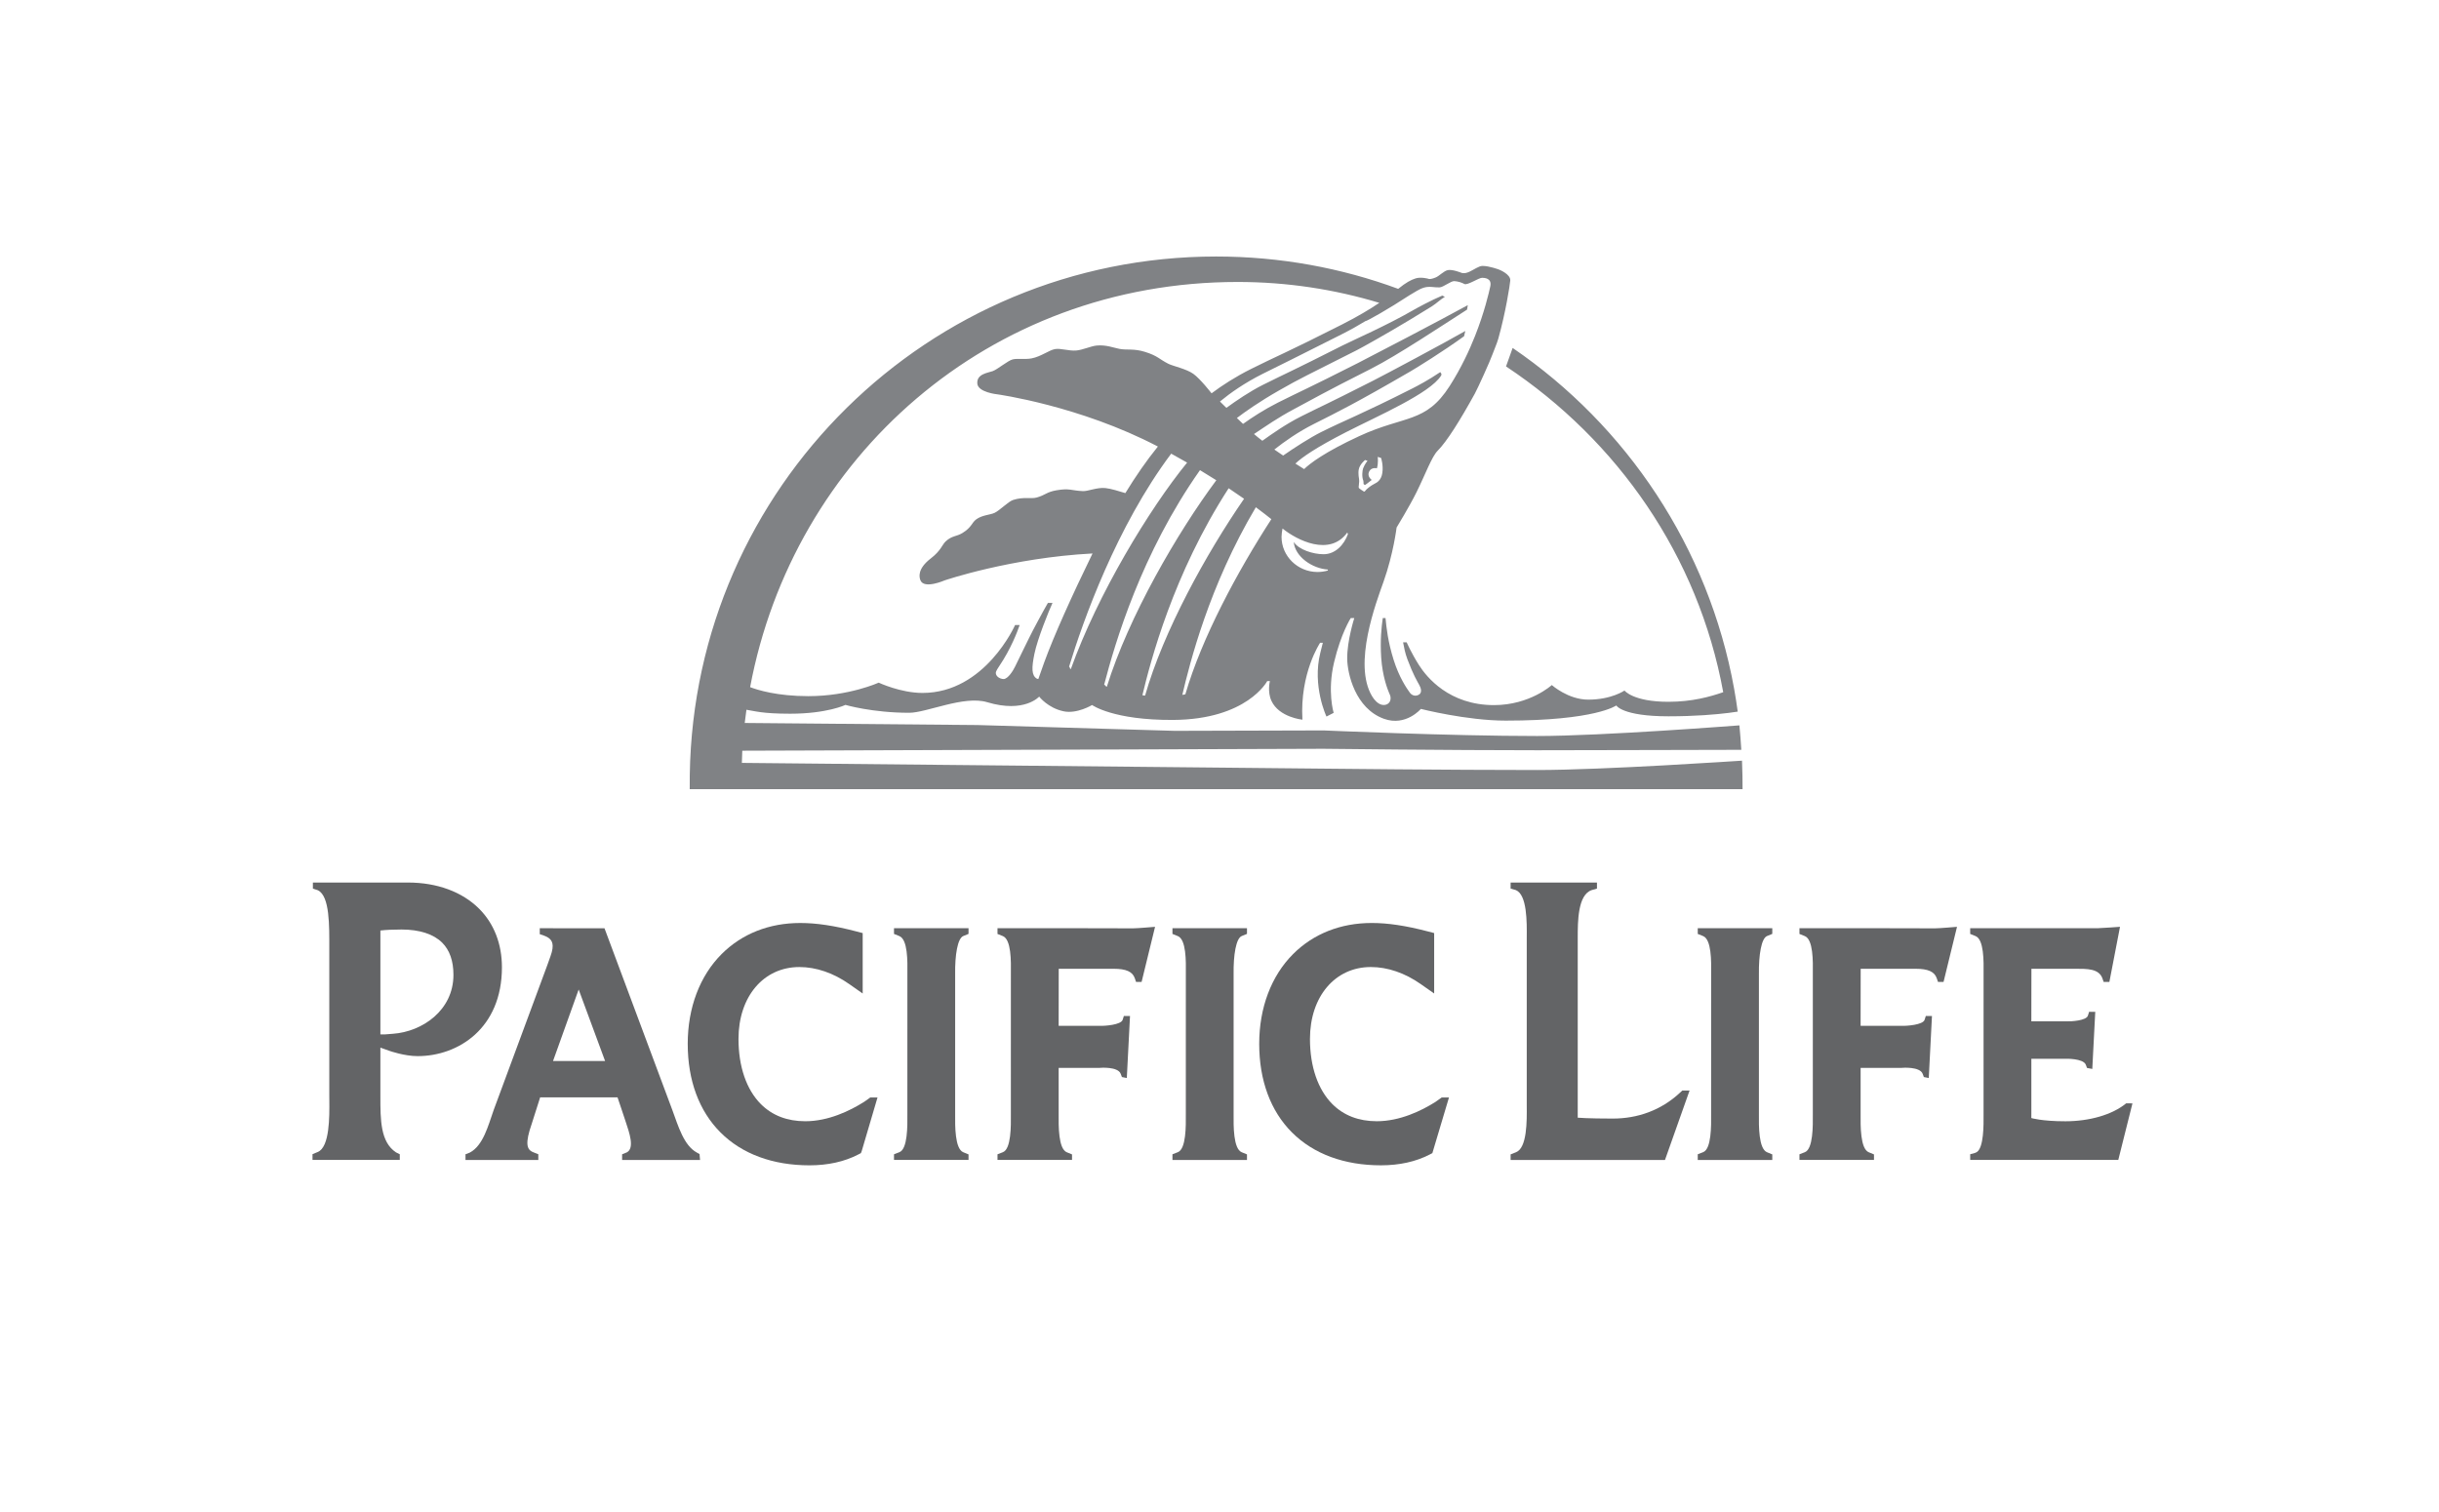<?xml version="1.0" encoding="utf-8"?>
<!-- Generator: Adobe Illustrator 20.1.0, SVG Export Plug-In . SVG Version: 6.00 Build 0)  -->
<svg version="1.1" id="Layer_1" xmlns="http://www.w3.org/2000/svg" xmlns:xlink="http://www.w3.org/1999/xlink" x="0px" y="0px"
	 viewBox="0 0 258 160" enable-background="new 0 0 258 160" xml:space="preserve">
<g>
	<g>
		<g>
			<path fill="#636466" d="M64.007,112.247h-5.506l2.711-7.565L64.007,112.247 M73.997,122.09l-0.288-0.158
				c-1.376-0.755-1.956-2.78-2.584-4.485l-7.181-19.242l-6.847-0.004v0.629l0.396,0.136c0,0,0.312,0.106,0.498,0.232
				c0.404,0.274,0.692,0.709,0.245,1.952c-0.184,0.544-0.337,0.945-0.337,0.945s-5.668,15.314-5.671,15.323
				c-0.598,1.702-1.115,3.756-2.515,4.511l-0.471,0.185v0.605h7.702v-0.605c0,0-0.562-0.227-0.561-0.226
				c-0.675-0.273-0.856-0.931-0.13-3.014l0.884-2.777h8.186c0.203,0.572,0.464,1.389,0.864,2.576
				c0.392,1.166,0.956,2.784,0.127,3.239l-0.506,0.203v0.605h8.246L73.997,122.09z"/>
			<path fill="#636466" d="M124.023,98.197v0.607c0-0.001,0.562,0.226,0.563,0.226c0.895,0.359,0.871,2.631,0.853,3.988
				c0,0.008-0.002,14.852-0.002,14.859c0.014,1.231,0.034,3.676-0.841,4.016l-0.573,0.222v0.603h7.884v-0.591l-0.558-0.228
				c-0.89-0.364-0.87-2.798-0.857-4.029c0,0,0-14.779,0-14.788c-0.031-2.058,0.258-3.809,0.857-4.055l0.558-0.228v-0.603H124.023"/>
			<path fill="#636466" d="M94.568,98.197v0.607c0-0.001,0.563,0.226,0.563,0.226c0.895,0.359,0.871,2.631,0.853,3.988
				c0,0.008-0.002,14.852-0.002,14.859c0.014,1.231,0.034,3.676-0.841,4.016l-0.573,0.222v0.598h7.884v-0.586l-0.558-0.228
				c-0.89-0.364-0.869-2.798-0.857-4.029c0,0,0-14.779,0-14.788c-0.031-2.058,0.258-3.809,0.857-4.055l0.558-0.228v-0.603H94.568"/>
			<path fill="#636466" d="M181.005,103.018L181.005,103.018C181.005,103.017,181.005,103.017,181.005,103.018
				c0.019-1.357,0.042-3.629-0.852-3.988c-0.001,0-0.563-0.226-0.563-0.226v-0.607h7.884v0.602l-0.557,0.229
				c-0.599,0.246-0.887,1.997-0.857,4.054c0,0.009,0,14.788,0,14.788c-0.014,1.23-0.034,3.664,0.857,4.029l0.557,0.228v0.594h-7.884
				v-0.606l0.572-0.222c0.875-0.34,0.855-2.785,0.841-4.016C181.003,117.87,181.005,103.026,181.005,103.018"/>
			<path fill="#636466" d="M41.561,109.367l-0.817,0.064l-0.506,0.003V98.441c0.608-0.069,1.358-0.104,2.239-0.104
				c1.901,0,3.389,0.483,4.303,1.397c0.786,0.787,1.186,1.93,1.186,3.397C47.966,106.89,44.669,109.149,41.561,109.367
				 M50.679,96.134c-1.784-1.784-4.452-2.767-7.512-2.767H33.098v0.641l0.517,0.171c1.286,0.602,1.218,3.813,1.218,6.13
				c0,2.691-0.001,15.364,0,15.493c0,0,0.004,0.603,0.004,0.606c0.017,1.736,0.043,4.943-1.224,5.466l-0.555,0.229v0.608h9.232
				v-0.598l-0.403-0.201c-1.65-1.092-1.649-3.454-1.649-5.915v-5.164l0.99,0.352c0,0,1.544,0.547,2.952,0.547
				c4.294,0,8.915-2.941,8.915-9.396C53.095,99.86,52.259,97.714,50.679,96.134z"/>
			<path fill="#636466" d="M92.058,116.105l-0.155,0.114c-0.255,0.188-0.525,0.368-0.516,0.362c-1.477,0.93-3.752,2.039-6.201,2.039
				c-1.916,0-3.496-0.61-4.7-1.813c-1.527-1.528-2.368-3.976-2.368-6.896c0-4.477,2.648-7.604,6.44-7.604
				c1.773,0,3.601,0.625,5.285,1.808l1.413,0.991v-6.392l-0.67-0.175c-2.33-0.609-4.215-0.892-5.934-0.892
				c-3.291,0-6.169,1.137-8.321,3.29c-2.31,2.31-3.583,5.682-3.583,9.494c0,3.865,1.2,7.107,3.469,9.377
				c2.274,2.274,5.527,3.476,9.406,3.476c1.952,0,3.684-0.382,5.146-1.136l0.104-0.053l0.194-0.101l0.081-0.202l1.675-5.684H92.058"
				/>
			<path fill="#636466" d="M152.509,116.105c0,0-0.68,0.481-0.671,0.475c-1.477,0.93-3.751,2.039-6.201,2.039
				c-1.915,0-3.496-0.61-4.699-1.813c-1.527-1.528-2.369-3.976-2.369-6.896c0-4.477,2.648-7.604,6.44-7.604
				c1.773,0,3.601,0.625,5.285,1.808l1.413,0.991v-6.392l-0.67-0.175c-2.33-0.609-4.215-0.892-5.934-0.892
				c-3.291,0-6.168,1.137-8.321,3.29c-2.31,2.31-3.582,5.682-3.582,9.494c0,3.865,1.199,7.108,3.468,9.377
				c2.275,2.274,5.527,3.476,9.406,3.476c1.952,0,3.684-0.382,5.146-1.136l0.297-0.154l1.757-5.886H152.509"/>
			<path fill="#636466" d="M119.866,98.212l-6.466-0.014h-7.884v0.607l0.563,0.226c0.895,0.359,0.871,2.63,0.853,3.996
				c0,0-0.001,14.844-0.001,14.851c0.013,1.231,0.033,3.676-0.842,4.016l-0.573,0.222v0.598h7.884v-0.586l-0.557-0.228
				c-0.891-0.364-0.87-2.798-0.857-4.029v-4.897h4.314c0,0,0.036,0,0.038,0l0.036-0.005c0.014-0.002,1.881-0.15,2.174,0.63
				l0.129,0.344l0.519,0.102l0.338-6.556l-0.65-0.007l-0.13,0.409c-0.17,0.531-1.891,0.658-2.382,0.633l-0.034-0.001h-4.352
				c-0.002-2.138-0.001-4.865,0.008-6.033h5.824c1.299,0,1.984,0.307,2.221,0.997l0.136,0.394h0.585l1.424-5.829
				C122.183,98.051,120.311,98.212,119.866,98.212"/>
			<path fill="#636466" d="M204.698,98.212l-6.466-0.014h-7.884v0.607l0.563,0.226c0.895,0.359,0.871,2.63,0.852,3.996
				c0,0-0.001,14.844-0.001,14.851c0.013,1.231,0.033,3.676-0.841,4.016l-0.573,0.222v0.598h7.884v-0.586l-0.557-0.228
				c-0.891-0.364-0.87-2.798-0.857-4.029v-4.897h4.314c0,0,0.036,0,0.038,0l0.036-0.005c0.014-0.002,1.881-0.15,2.174,0.63
				l0.129,0.344l0.519,0.102l0.338-6.556l-0.65-0.007l-0.131,0.409c-0.17,0.531-1.891,0.658-2.382,0.633l-0.034-0.001h-4.352
				c-0.002-2.138-0.001-4.865,0.008-6.033h5.824c1.299,0,1.984,0.307,2.221,0.997l0.136,0.394h0.585l1.424-5.829
				C207.015,98.051,205.143,98.212,204.698,98.212"/>
			<path fill="#636466" d="M224.903,116.73c-1.486,1.219-3.908,1.893-6.425,1.893c-2.516,0-3.602-0.342-3.602-0.342
				c0.001-0.136,0.002-0.272,0.003-0.411v-5.856l3.585-0.004c0.014-0.002,1.907-0.056,2.174,0.63l0.129,0.344l0.558,0.103
				l0.314-6.039l-0.65-0.007l-0.13,0.409c-0.17,0.531-1.787,0.624-2.279,0.6l-3.703-0.001c-0.002-1.967-0.001-4.456,0.008-5.561
				h4.624c1.299,0,2.495-0.013,2.88,0.997l0.136,0.394h0.608l1.124-5.829c0,0-1.865,0.138-2.309,0.146h-13.539v0.607
				c0-0.001,0.562,0.226,0.563,0.226c0.894,0.359,0.871,2.631,0.853,3.996c0,0-0.002,14.844-0.002,14.851
				c0.012,1.156,0.025,3.533-0.719,4.011c-0.214,0.137-0.694,0.211-0.694,0.219v0.605h15.665l1.499-5.982H224.903"/>
			<path fill="#636466" d="M177.953,115.374c0,0-0.258,0.24-0.259,0.24c-1.991,1.852-4.466,2.724-7.097,2.724
				c-2.631,0-3.703-0.093-3.703-0.093s0-18.033,0-19.048c0-1.689,0-4.54,1.478-5.03l0.556-0.158v-0.641h-9.133v0.641l0.555,0.158
				c1.191,0.492,1.168,3.381,1.151,5.03c0,0,0,17.765,0,17.772c0.017,1.641,0.04,4.473-1.136,4.932l-0.57,0.223v0.592h16.329
				l2.6-7.342H177.953"/>
			<path fill="#808285" d="M130.928,29.83c5.207,0,10.233,0.774,14.976,2.21c-0.984,0.664-2.251,1.43-3.928,2.28
				c-6.117,3.1-6.921,3.35-9.637,4.712c-1.669,0.837-3.052,1.734-4.173,2.574c-0.031-0.032-0.05-0.05-0.05-0.05
				s-1.14-1.471-1.88-2.003c-0.74-0.532-2.153-0.817-2.651-1.069c-0.971-0.491-1.097-0.828-2.455-1.255
				c-1.191-0.375-1.913-0.17-2.704-0.318c-0.619-0.115-1.434-0.458-2.447-0.352c-0.572,0.059-1.475,0.466-2.116,0.52
				c-0.821,0.07-1.653-0.257-2.266-0.148c-0.634,0.113-1.482,0.797-2.48,0.985c-0.696,0.13-1.474-0.02-1.989,0.105
				c-0.515,0.125-1.596,1.054-2.117,1.242c-0.52,0.189-1.712,0.29-1.63,1.318c0.075,0.928,2.098,1.134,2.098,1.134
				s8.717,1.193,17.004,5.526c-1.209,1.488-2.36,3.162-3.441,4.926c-0.653-0.197-1.539-0.475-2.106-0.532
				c-0.903-0.092-1.829,0.345-2.385,0.322c-1.23-0.051-1.389-0.33-2.791-0.088c-1.063,0.183-1.164,0.504-2.095,0.766
				c-0.602,0.169-1.383-0.101-2.49,0.255c-0.53,0.17-1.404,1.103-1.974,1.37c-0.458,0.214-1.311,0.224-1.936,0.686
				c-0.494,0.366-0.461,0.831-1.454,1.442c-0.636,0.391-1.127,0.268-1.794,0.906c-0.363,0.347-0.481,0.958-1.558,1.786
				c-1.441,1.108-1.225,1.99-1.092,2.317c0.388,0.959,2.552,0.006,2.552,0.006s7.047-2.4,15.651-2.849
				c-2.17,4.443-4.102,8.743-5.112,11.523c-0.249,0.686-0.458,1.28-0.623,1.761c-0.17-0.048-0.13-0.024-0.17-0.048
				c-0.549-0.342-0.551-1.119-0.241-2.629c0.323-1.577,1.54-4.579,1.912-5.378l-0.488,0.003c-0.445,0.76-1.665,3.024-1.967,3.663
				c-0.399,0.847-0.558,1.092-1.515,3.093c-0.163,0.34-0.74,1.321-1.225,1.297c-0.376-0.019-0.803-0.275-0.803-0.651
				c0-0.189,0.271-0.58,0.369-0.724c1.211-1.792,1.904-3.609,2.157-4.342h-0.485c0,0-3.165,7.187-9.795,7.187
				c-2.315,0-4.633-1.088-4.633-1.088s-3.145,1.428-7.438,1.428c-3.308,0-5.385-0.653-6.163-0.953
				C83.897,48.443,104.527,29.83,130.928,29.83 M149.088,31.241c0.584-0.325,0.986-0.644,1.545-0.814
				c0.578-0.175,1.13,0.003,1.646-0.023c0.411-0.021,1.202-0.69,1.563-0.663c0.422,0.031,0.775,0.15,1.065,0.304
				c0.319,0.169,1.536-0.671,1.882-0.656c0.236,0.011,1.038,0.023,0.858,0.9c-0.156,0.702-0.617,2.728-1.613,5.246
				c-0.307,0.775-0.664,1.597-1.08,2.441c-0.462,0.938-0.993,1.903-1.607,2.864c-2.535,3.967-4.762,3.078-9.557,5.295
				c-3.679,1.702-5.226,2.9-5.84,3.492c-0.27-0.169-0.582-0.365-0.921-0.582c0.671-0.647,2.158-1.688,5.37-3.331
				c3.36-1.719,8.879-4.1,10.043-5.979c0.093-0.15-0.007-0.257-0.09-0.367c-1.254,0.846-2.356,1.425-2.933,1.718
				c-5.419,2.747-7.275,3.424-9.68,4.631c-1.167,0.586-2.822,1.652-4.007,2.478c-0.308-0.207-0.621-0.42-0.931-0.637
				c1.051-0.831,2.502-1.863,4.184-2.706c2.405-1.208,4.469-2.222,10.263-5.591c0.53-0.308,3.426-2.092,5.622-3.69
				c0.047-0.192,0.09-0.377,0.131-0.556c-1.986,1.148-8.447,4.597-9.774,5.269c-5.418,2.747-5.171,2.553-7.577,3.761
				c-1.624,0.814-3.09,1.855-4.119,2.586c-0.319-0.244-0.617-0.484-0.882-0.713c1.308-0.868,2.511-1.721,4.242-2.641
				c2.431-1.291,2.73-1.529,8.151-4.271c2.754-1.393,7.61-4.632,10.144-6.25c0.029-0.215,0.055-0.288,0.08-0.475
				c-2.697,1.491-10.375,5.493-11.65,6.14c-5.418,2.746-6.035,2.968-8.44,4.174c-1.422,0.714-2.75,1.58-3.686,2.252
				c-0.22-0.208-0.439-0.417-0.653-0.623c0.871-0.664,2.336-1.701,4.443-2.907c2.371-1.358,2.829-1.525,8.248-4.272
				c0.468-0.237,3.073-1.68,5.702-3.268c0.742-0.447,1.536-0.936,2.236-1.371c0.482-0.3,0.944-0.762,1.373-1l-0.272-0.136
				c-1.152,0.488-2.611,1.274-3.002,1.501c-2.802,1.631-6.471,3.233-7.562,3.785c-5.419,2.746-6.035,2.968-8.441,4.175
				c-1.325,0.664-2.794,1.658-3.832,2.418c-0.248-0.242-0.478-0.469-0.682-0.671c1.11-0.916,2.604-1.967,4.523-2.93
				c2.406-1.208,2.925-1.429,8.344-4.175c0.991-0.503,1.82-0.971,2.521-1.402C144.551,34.008,146.932,32.659,149.088,31.241z
				 M146.223,50.043c-0.11,0.721-0.518,0.993-0.841,1.146c-0.322,0.153-0.844,0.545-0.985,0.761
				c-0.064,0.099-0.143,0.054-0.193,0.007c-0.03-0.028-0.28-0.164-0.404-0.273c-0.041-0.037-0.069-0.074-0.074-0.108
				c-0.017-0.136,0.017-0.244,0.017-0.244l0.017-0.253c0.033-0.07,0.004-0.394,0.004-0.394s-0.114-0.549-0.038-0.998
				c0.097-0.572,0.676-1.022,0.676-1.022l0.255,0.086c0,0-0.289,0.333-0.464,0.795c-0.089,0.236-0.153,0.914,0.023,1.313
				c0.026,0.059,0.02,0.337,0.02,0.337l0.141,0.125c0,0,0.178-0.119,0.235-0.164c0.345-0.283,0.492-0.386,0.492-0.386
				s-0.533-0.359-0.275-0.882c0.247-0.504,0.822-0.341,0.822-0.341c0.175-0.597,0.083-1.214,0.083-1.214l0.36,0.118
				C146.094,48.451,146.349,49.227,146.223,50.043z M139.989,58.634c-1.078-0.007-2.601-0.468-3.137-1.298
				c0.136,1.561,1.956,2.808,3.609,2.919v0.102c-0.352,0.103-0.725,0.158-1.112,0.157c-2.091-0.014-3.787-1.68-3.787-3.72
				c0-0.249,0.051-0.619,0.104-0.881c1.52,1.23,4.987,3.004,6.851,0.425l0.068,0.17C142.173,57.633,141.256,58.642,139.989,58.634z
				 M125.388,73.453c-0.189,0.02-0.124,0.043-0.322,0.062c0.793-3.353,2.818-11.506,7.778-19.852
				c0.684,0.505,1.23,0.932,1.641,1.261C130.897,60.459,127.113,67.499,125.388,73.453z M121.128,73.592
				c-0.183-0.012-0.106-0.025-0.285-0.043c0.859-3.58,3.256-12.839,9.125-21.895c0.59,0.391,1.134,0.764,1.63,1.113
				C127.589,58.576,123.05,66.81,121.128,73.592z M116.799,72.436c1.164-4.461,3.925-13.874,10.136-22.697
				c0.607,0.364,1.184,0.721,1.728,1.067c-4.137,5.565-9.285,14.445-11.583,21.852C116.898,72.585,116.976,72.513,116.799,72.436z
				 M113.27,70.796c-0.157-0.095-0.045-0.184-0.181-0.269c1.482-4.871,5.028-14.831,10.8-22.533
				c0.583,0.319,1.145,0.634,1.686,0.946C121.586,53.822,116.095,62.893,113.27,70.796z M184.318,82.042
				c-0.008-0.525-0.025-1.047-0.047-1.568c-0.279,0.013-14.6,0.989-21.669,0.989c-9.261,0-22.576-0.145-22.576-0.145l-61.55-0.609
				c0.007-0.147,0.036-1.141,0.044-1.288l61.441-0.203c0,0,13.38,0.155,22.641,0.155c7.022,0,21.313-0.055,21.596-0.046
				c-0.052-0.77-0.119-1.825-0.203-2.587c-0.289,0.016-14.484,1.126-21.393,1.126c-9.261,0-22.576-0.591-22.576-0.591l-15.779,0.044
				l-20.834-0.613l-24.635-0.22c0.024-0.206,0.155-1.192,0.181-1.397c0.855,0.129,1.657,0.419,4.627,0.419
				c3.907,0,5.848-0.933,5.848-0.933s2.835,0.834,6.742,0.834c1.833,0,5.789-1.858,8.249-1.119c3.941,1.183,5.5-0.593,5.5-0.593
				s0.916,1.206,2.591,1.556c1.417,0.297,3.006-0.666,3.006-0.666s2.219,1.617,8.586,1.578c7.815-0.048,9.94-4.108,9.94-4.108h0.282
				c0,0-0.286,1.11,0.163,2.086c0.804,1.754,3.28,1.996,3.28,1.996c-0.289-4.92,1.869-8.134,1.869-8.134h0.289c0,0,0,0-0.263,1.045
				c-0.886,3.522,0.647,6.757,0.647,6.757l0.761-0.391c0,0-0.694-2.259,0.045-5.354c0.738-3.094,1.765-4.674,1.765-4.674h0.373
				c0,0-0.772,2.399-0.75,4.305c0.019,1.586,0.859,5.258,3.885,6.351c2.316,0.836,3.907-1.045,3.907-1.045s4.854,1.238,8.973,1.238
				c9.552,0,11.699-1.605,11.699-1.605s0.631,1.149,5.519,1.149c2.85,0,5.022-0.195,6.34-0.358c0.416-0.051,0.747-0.099,0.986-0.137
				c-0.11-0.813-0.236-1.619-0.381-2.421c-2.698-14.943-11.359-27.811-23.429-36.054l-0.699,1.954
				c11.784,7.825,20.334,20.03,22.975,34.465c-1.369,0.474-3.291,1.016-5.792,1.016c-3.752,0-4.653-1.192-4.653-1.192
				s-1.363,0.964-3.833,0.964c-2.123,0-3.855-1.543-3.855-1.543s-2.319,2.122-6.115,2.122c-4.733,0-7.125-2.95-7.943-4.245
				c-0.828-1.31-1.293-2.396-1.293-2.396h-0.381c0.101,0.524,0.208,1.127,0.453,1.78c0.642,1.708,1.019,2.286,1.26,2.734
				c0.131,0.245,0.443,0.904-0.225,1.1c-0.391,0.115-0.704-0.149-0.825-0.364c-0.257-0.347-1.087-1.553-1.663-3.396
				c-0.611-1.953-0.76-3.403-0.858-4.424h-0.292c-0.137,0.991-0.284,2.341-0.166,4.172c0.129,2.006,0.689,3.408,0.832,3.738
				c0.021,0.048,0.139,0.298,0.157,0.448c0.075,0.61-0.407,0.931-0.914,0.818c-0.439-0.098-0.812-0.521-1.046-0.915
				c-2.031-3.415,0.432-9.889,1.213-12.089c1.061-2.991,1.387-5.748,1.387-5.748s1.372-2.245,2.109-3.739
				c0.941-1.904,1.611-3.763,2.236-4.387c0.964-0.965,2.369-3.207,3.932-6.043c0.3-0.544,1.618-3.443,1.874-4.173
				c0.185-0.529,0.453-1.089,0.613-1.658c0.769-2.743,1.226-5.679,1.26-6.132c0.051-0.677-1.186-1.155-1.186-1.155
				s-1.019-0.391-1.755-0.389c-0.383,0.001-0.925,0.407-1.38,0.615c-0.598,0.275-0.893,0.094-0.893,0.094s-0.906-0.364-1.392-0.267
				c-0.414,0.083-0.894,0.612-1.266,0.769c-0.664,0.282-0.833,0.137-0.833,0.137s-0.768-0.209-1.321-0.025
				c-0.502,0.167-0.991,0.421-1.831,1.101c-6.001-2.213-12.488-3.421-19.257-3.421c-30.461,0-55.21,24.458-55.679,54.806
				c-0.004,0.289-0.007,1.542-0.007,1.543h111.371C184.325,83.489,184.322,82.331,184.318,82.042z"/>
		</g>
	</g>
</g>
</svg>
